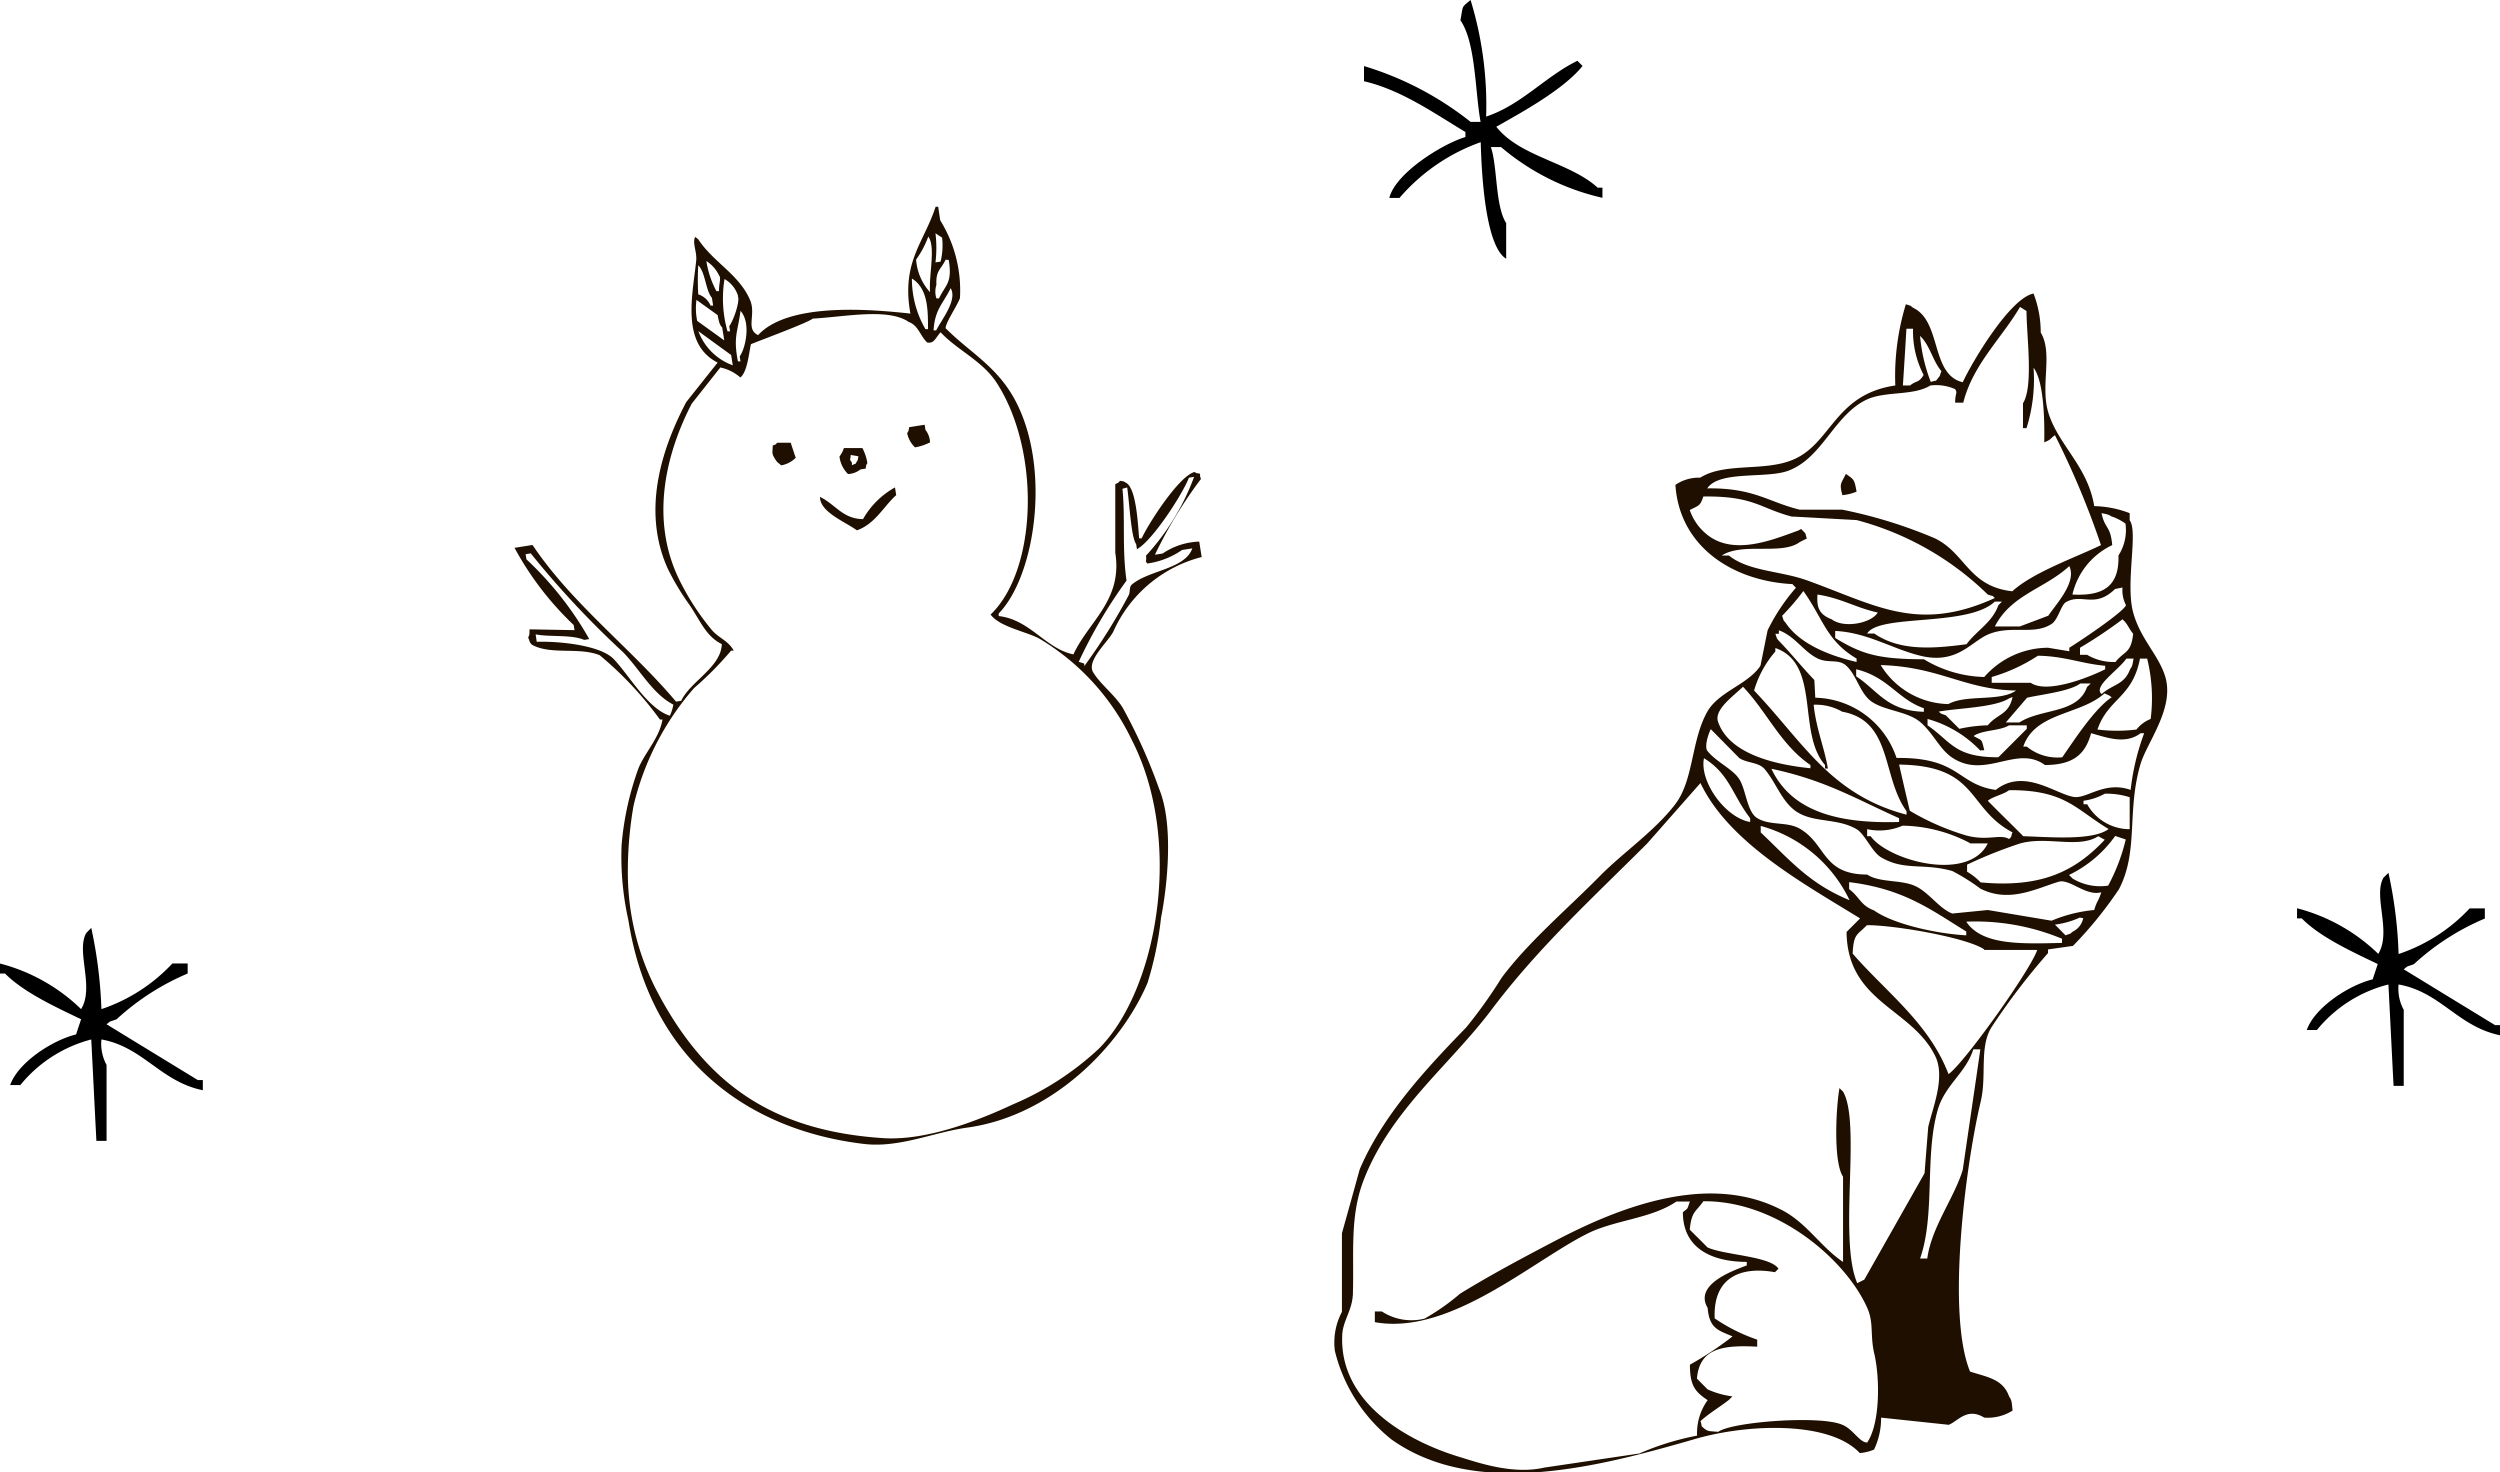 <svg xmlns="http://www.w3.org/2000/svg" viewBox="0 0 184.64 108.75"><defs><style>.cls-1,.cls-2{fill-rule:evenodd;}.cls-2{fill:#1e0f00;}</style></defs><g id="レイヤー_2" data-name="レイヤー 2"><g id="素材"><path class="cls-1" d="M6.74,76.77c.13,2.5.25,5,.38,7.49h.75V78.65a3.26,3.26,0,0,1-.38-1.88c3.08.55,4.38,3.12,7.49,3.75v-.75h-.37L7.87,75.65c.38-.3.1-.13.74-.37a18.27,18.27,0,0,1,5.25-3.38v-.74H12.73a12.69,12.69,0,0,1-5.24,3.37,33.49,33.49,0,0,0-.75-6l-.37.38c-.77,1.35.62,4-.38,5.62a13.43,13.43,0,0,0-6-3.37v.74H.37c1.4,1.41,3.78,2.49,5.62,3.38-.12.37-.25.74-.37,1.12-1.77.43-4.29,2.08-4.87,3.74H1.5A10,10,0,0,1,6.74,76.77Z"/><path class="cls-1" d="M108.61,0c-.69.59-.53.33-.75,1.5C109,3.13,108.94,6.79,109.35,9h-.74a23.57,23.57,0,0,0-7.87-4.12V6c2.79.65,5.25,2.41,7.49,3.75v.37c-1.72.52-5.17,2.67-5.62,4.5h.75a14.14,14.14,0,0,1,6-4.12c.06,2.28.33,7.67,1.88,8.61V16.48c-.82-1.3-.63-4.13-1.13-5.62h.75a17.5,17.5,0,0,0,7.49,3.75v-.75H118c-2.09-1.89-5.74-2.27-7.49-4.5,1.9-1.07,5-2.77,6.37-4.49l-.38-.38c-2.4,1.18-4.14,3.26-6.74,4.12A26.5,26.5,0,0,0,108.61,0Z"/><path class="cls-1" d="M176.4,72.71c.13,2.5.25,5,.38,7.49h.75V74.58a3.21,3.21,0,0,1-.38-1.87c3.09.54,4.38,3.11,7.49,3.75v-.75h-.37l-6.74-4.12c.38-.3.1-.14.75-.38a18.06,18.06,0,0,1,5.24-3.37v-.75H182.4a12.69,12.69,0,0,1-5.25,3.37,32.49,32.49,0,0,0-.75-6l-.37.37c-.77,1.36.62,4-.38,5.62a13.47,13.47,0,0,0-6-3.37v.75H170c1.39,1.41,3.77,2.48,5.61,3.37-.12.38-.25.75-.37,1.13-1.77.43-4.29,2.08-4.87,3.74h.75A9.91,9.91,0,0,1,176.4,72.71Z"/><path class="cls-2" d="M154.67,37.38a7.73,7.73,0,0,1,2.62.52v.53c.64.82-.33,4.66.26,6.81.53,1.95,1.86,3.11,2.36,4.71.73,2.38-1.38,4.9-1.84,6.55-1,3.46-.11,6.36-1.57,9.17a29.31,29.31,0,0,1-3.4,4.19l-1.84.26v.27a49.15,49.15,0,0,0-4.19,5.5c-.9,1.49-.32,3.56-.79,5.5-1.08,4.53-2.55,15.58-.78,19.91,1.27.41,2.43.55,2.88,1.83.21.31.2.44.26,1.05a3.43,3.43,0,0,1-2.09.52c-1.27-.78-1.94.26-2.62.53l-5-.53a5.35,5.35,0,0,1-.52,2.36,3.63,3.63,0,0,1-1.05.26c-2.27-2.43-8.45-2.16-12.31-1-6.75,1.94-16,4.45-22.27,0a12,12,0,0,1-4.19-6.54,4.82,4.82,0,0,1,.52-2.89V91.08q.66-2.35,1.31-4.71c1.72-4.05,5-7.53,7.86-10.48a34.74,34.74,0,0,0,2.62-3.67c2-2.69,5-5.21,7.34-7.6,1.73-1.73,4-3.27,5.5-5.24,1.36-1.8,1.15-4.66,2.35-6.81.85-1.5,3-2,3.93-3.4.18-.87.35-1.75.53-2.62a14.31,14.31,0,0,1,2.09-3.14l-.26-.27c-4.47-.23-8.35-2.81-8.64-7.33a3.06,3.06,0,0,1,1.83-.53c1.81-1.14,4.69-.44,6.81-1.31,2.89-1.17,3.08-4.84,7.6-5.5a18.13,18.13,0,0,1,.78-6c.46.16.26.05.53.26,2.13,1,1.28,4.94,3.67,5.5.73-1.57,3.51-6.22,5.23-6.55a8,8,0,0,1,.53,2.88c.9,1.5,0,3.79.52,5.77C151.92,32.8,154.19,34.38,154.67,37.38Zm-5-14.41c0,1.79.53,5.58-.26,6.81v1.84h.26a12,12,0,0,0,.52-4.46c.77,1,.82,3.91.79,5.51.57-.24.38-.23.79-.53a62,62,0,0,1,3.4,8.12c-1.91.93-5,2-6.55,3.41-3.26-.36-3.45-2.85-5.76-3.93a35.19,35.19,0,0,0-6.81-2.1h-3.14c-2.31-.56-3.37-1.62-6.82-1.57.9-1.35,4.38-.69,6-1.31,2.52-.95,3.36-4.09,5.76-5.24,1.4-.66,3.44-.26,4.72-1.05a3.47,3.47,0,0,1,1.83.27c.2.33,0,.25,0,1H145c.7-2.81,2.85-4.78,4.19-7.07Zm-8.38,1.31a7,7,0,0,0,.78,3.41c-.34.6-.56.41-1,.78h-.53c.09-1.39.18-2.79.26-4.19Zm2.09,3.15c-.17.45-.05.25-.26.52s-.06.1-.52.26a12.15,12.15,0,0,1-.79-3.4C142.55,25.51,142.74,26.67,143.4,27.43ZM136.33,35c.61.43.62.39.79,1.31a3.63,3.63,0,0,1-1.05.26C135.85,35.71,135.94,35.78,136.33,35Zm-3.93,3.15,4.72.26a21.83,21.83,0,0,1,9.69,5.5c.45.17.26,0,.52.26-5.7,2.59-8.77.53-13.88-1.31-2-.71-4.3-.66-5.76-1.83h-.53c1.54-1,4.44,0,5.77-1l.52-.26c-.17-.45,0-.26-.26-.53s-.05-.16-.53,0c-1.72.62-4.6,1.81-6.55.27a3.94,3.94,0,0,1-1.31-1.84c.66-.35.76-.27,1-1C129.57,36.62,130,37.56,132.4,38.17Zm23.58,0a3.88,3.88,0,0,1,1,.52,3.48,3.48,0,0,1-.52,2.36c.07,2.32-1.17,3-3.4,2.88A5.37,5.37,0,0,1,156,40.26c-.13-1.47-.53-1.14-.79-2.36C155.73,38,155.7,38,156,38.17Zm-4.72,7.33-2.09.79h-1.84c1.21-2.36,3.66-2.77,5.5-4.46C153.4,43,151.85,44.62,151.26,45.5Zm5.5-2.09a2.38,2.38,0,0,0,.26,1.31c-.24.55-3.55,2.75-4.19,3.14v.26l-1.57-.26A6.29,6.29,0,0,0,146.55,50a9,9,0,0,1-4.46-1.31c-3.45,0-4.64-.41-6.55-1.57v-.52c2.37.11,4.2,1.32,6.29,1.83,2.69.66,3.7-1,5-1.57,1.71-.73,3.39.09,4.71-.79.43-.28.68-1.33,1-1.57,1.19-.74,2.15.49,3.67-1Zm-19.64,5.23v.27c-2.06-.47-4.22-1.36-5.24-2.89-.21-.26-.1-.06-.26-.52a18.07,18.07,0,0,0,1.57-1.83C134.67,45.73,134.89,47.32,137.12,48.64Zm1.57-3.4c-.41.78-2.47,1.23-3.41.52-1.07-.4-1.09-1.08-1.05-1.83C136,44.18,137.07,44.89,138.69,45.24Zm9.17-.79-.27.27c-.45,1.28-1.61,1.87-2.35,2.88-2.3.3-4.87.56-6.81-.79h-.53c.88-1.47,7.44-.47,9.43-2.36Zm9.69,2.36c-.16,1.49-.64,1.26-1.31,2.1a3.81,3.81,0,0,1-2.1-.53h-.52v-.52a34.34,34.34,0,0,0,3.14-2.1C157.15,46.08,157.23,46.44,157.55,46.81ZM134,50.22c-.89-.92-1.75-2-2.62-2.89-.21-.26-.09-.06-.26-.52h.26v-.26c1.19.43,1.83,1.59,2.88,2.09.78.37,1.53,0,2.1.53.75.67,1,2,1.83,2.62,1,.72,2.71.73,3.67,1.57s1.4,2,2.36,2.62c2.45,1.59,4.73-1,6.81.52,2.13,0,3-.83,3.41-2.35,1.16.32,2.53.86,3.66,0h.26a17.72,17.72,0,0,0-1,4.19c-1.93-.68-3.23.67-4.19.52-1.36-.21-3.69-2.17-5.77-.52-2.86-.4-2.65-2.42-7.33-2.36a6.48,6.48,0,0,0-6-4.45Zm2.1,2.35c3.68.7,2.87,4.8,4.71,7.34v.26c-5.63-1.47-7.69-5.43-11.26-9.17a7.63,7.63,0,0,1,1.57-2.88v-.26c3.38,1.18,1.58,6.27,3.67,8.64v.26H135c-.26-1.56-.87-2.94-1.05-4.71A3.88,3.88,0,0,1,136.07,52.57Zm19.38-3.4v.26c-1,.51-4.25,1.86-5.5,1h-2.88V50a12.57,12.57,0,0,0,3.41-1.57C152.49,48.46,153.66,49,155.45,49.17Zm2.1-.53c-.11.54-.07.51-.26.79-.43,1.16-1.3,1.11-2.1,1.83-.66-.55,1.19-1.72,1.83-2.62Zm1,0a12.24,12.24,0,0,1,.26,4.46,2.52,2.52,0,0,0-1.05.78,11.56,11.56,0,0,1-2.88,0c.79-2.31,2.59-2.34,3.14-5.24ZM148.9,51c-1.18.84-3.7.27-5,1a6,6,0,0,1-5-2.88C143.25,49.24,145.09,50.94,148.9,51Zm-6.81,1.31v.26c-2.73-.08-3.35-1.52-5-2.62v-.52C139.46,50,140.14,51.63,142.09,52.31Zm12.32-1.83-.27.26c-.71,2-3.36,1.56-5,2.62h-1l1.57-1.83c1-.23,3.14-.46,3.93-1.05Zm-20.7,6v.26c-2.78-.28-6-1.11-6.81-3.4-.36-.91,1.13-1.93,1.83-2.62C130.52,52.6,131.51,55,133.71,56.5Zm22.27-5c-1.31.88-2.77,3.16-3.67,4.45a3.57,3.57,0,0,1-2.62-.79h-.26c.88-2.55,4.21-2.32,6-3.93C155.91,51.43,155.71,51.32,156,51.53Zm-7.34,0c-.29,1.34-1.13,1.23-1.83,2.09a10.52,10.52,0,0,0-2.1.26l-1-1c-.46-.17-.26-.06-.53-.27,1.41-.27,4.15-.29,5.24-1Zm-2.36,3.93h.27c-.22-.9-.13-.67-.79-1.05.63-.45,1.94-.37,2.62-.79h1.31v.26l-2.1,2.1c-3.25,0-3.46-1.14-5.23-2.36V53.1A8.49,8.49,0,0,1,146.28,55.46ZM128.47,56c.58.36,1.41.3,1.84.78.86,1,1.27,2.41,2.35,3.15,1.29.87,3,.46,4.46,1.31.62.36,1.13,1.69,1.83,2.09,1.72,1,3.07.39,5.24,1a15.44,15.44,0,0,1,2.09,1.31c2.13,1.06,4.06,0,5.77-.52.82-.23,2,1.09,3.14.78-.21.69-.32.62-.52,1.31a10.63,10.63,0,0,0-3.15.79l-4.71-.79-2.62.26c-1-.37-1.8-1.68-2.88-2.09s-2.52-.2-3.41-.79c-3.34,0-3-2.26-5-3.4-.94-.53-2.24-.19-3.15-.79-.74-.49-.8-2.12-1.31-2.88s-1.73-1.27-2.36-2.09c-.16-.29,0-1,.27-1.58Zm.79,4.45v.26c-1.84-.31-3.76-3-3.41-4.71C127.74,57.16,127.94,58.72,129.26,60.43Zm19.38,1c-.17.45,0,.26-.26.52-.62-.4-1.57.16-3.14-.26a18.27,18.27,0,0,1-4.19-1.83c-.27-1.14-.53-2.27-.79-3.41C146.15,56.54,145.24,59.68,148.64,61.48Zm-8.38-1v.26c-4.24.12-7.89-.64-9.43-3.93C134.78,57.61,137.07,59,140.26,60.43Zm-19.12,46.89-7.08,1.05c-2.31.53-4.81-.34-6.28-.79-3.88-1.18-8.82-4-8.65-8.9,0-1.11.75-1.88.79-3.15.09-3-.24-5.7.79-8.38,2-5.18,6.36-8.5,9.43-12.57,3.46-4.61,7.5-8.29,11.52-12.31l3.93-4.46c2.1,4.43,7.68,7.46,11.79,10l-1,1c.06,5.22,4.82,5.62,6.55,9.17.77,1.57-.2,3.84-.52,5.24l-.27,3.41-4.45,7.86-.52.26c-1.41-3.25.31-11.81-1.05-14.15a3.19,3.19,0,0,1-.26-.26c-.22,1.07-.51,5.37.26,6.55v6.29c-1.71-1.14-2.74-3-4.72-3.93-5.48-2.72-12.14.07-16.5,2.35-2.29,1.2-4.78,2.52-7.07,3.93a16.46,16.46,0,0,1-2.62,1.84,4,4,0,0,1-3.15-.53h-.52v.79c5.54,1,11.62-4.51,15.72-6.55,2-1,4.72-1.1,6.55-2.36h1c-.23.62-.09.44-.52.79,0,2.7,2.17,3.66,4.72,3.67v.26c-1.19.44-3.89,1.45-2.89,3.14.13,1.51.75,1.64,1.84,2.1a24.56,24.56,0,0,1-3.15,2.09c0,1.54.38,2,1.31,2.62a4.16,4.16,0,0,0-.78,2.62A20.11,20.11,0,0,0,121.14,107.32Zm34.58-46.1c-1.18.86-4.3.58-6.29.52-.86-.88-1.76-1.73-2.62-2.62.41-.33,1.16-.46,1.57-.78C152.52,58.33,153.3,59.77,155.72,61.22Zm-1.58-1.84h-.26v-.26a4.4,4.4,0,0,0,1.57-.52,5.62,5.62,0,0,1,1.84.26v2.36A3.59,3.59,0,0,1,154.14,59.38Zm-17.55,7.08c-3-1.23-4.43-3-6.55-5V61A10.27,10.27,0,0,1,136.59,66.46Zm8.91-4.19h1.31c-1.43,2.91-7.37,1.26-8.65-.53h-.26v-.52a4.32,4.32,0,0,0,2.62-.26A11,11,0,0,1,145.5,62.27Zm9.95-.27c-2.24,2.39-4.76,3.56-9.17,3.15a4.53,4.53,0,0,0-1-.79v-.52a33.18,33.18,0,0,1,3.93-1.57c2-.55,4.31.4,5.76-.53ZM157,62a14.18,14.18,0,0,1-1.3,3.41,3.94,3.94,0,0,1-2.62-.52l-.27-.27a8.94,8.94,0,0,0,3.41-2.88Zm-11.78,6.81v.27c-2.1-.11-5.35-.8-6.81-1.84-1-.37-1.07-1-1.84-1.57v-.52C140.61,65.65,142.58,67.17,145.24,68.81Zm8.64-1a1.41,1.41,0,0,1-.78,1c-.27.22-.07.1-.53.27l-.52-.53-.26-.26a6.31,6.31,0,0,0,1.83-.52Zm-1.57,1.57v.26c-3,.07-5.91.19-7.07-1.57A16.62,16.62,0,0,1,152.31,69.34Zm-5.76.78h3.93c-.48,1.47-5.41,8.39-6.55,9.17-1.45-3.79-4.62-6.06-7.08-8.9.07-1.51.35-1.36,1.05-2.1C139.93,68.32,145.28,69.25,146.55,70.12Zm-.27,7.34c-.43,3-.87,5.94-1.3,8.91-.66,2.13-2.3,4.2-2.62,6.54h-.53c1.14-3.26.32-7.6,1.31-11,.53-1.82,2.07-2.71,2.62-4.45ZM137.9,96.58c.51,1.13.2,2,.53,3.41.43,1.87.42,5.18-.53,6.55-.56,0-1.05-1-1.83-1.31-1.64-.72-8.17-.22-9.17.52-.61-.06-.74,0-1.05-.26s-.09-.07-.26-.53c.66-.6,1.37-1,2.1-1.57l.26-.26a6.28,6.28,0,0,1-1.84-.52l-.78-.79c.18-2.26,1.93-2.49,4.45-2.36v-.52a12.81,12.81,0,0,1-3.14-1.57c-.13-3.1,2-3.85,4.45-3.41.09-.09.18-.17.26-.26-.61-.93-4-1-5.24-1.57-.43-.44-.87-.87-1.31-1.31.13-1.4.47-1.31,1-2.1C131.23,88.66,136.3,93,137.9,96.58Z"/><path class="cls-2" d="M88.57,40l.18,1.14a9.8,9.8,0,0,0-6.53,5.52c-.41.78-2,2.14-1.48,3s1.58,1.66,2.16,2.58a39.82,39.82,0,0,1,2.7,6c1.16,2.78.54,7.61.15,9.53a25.49,25.49,0,0,1-1,4.83c-2,4.68-7.06,9.82-13.31,10.68-2.47.34-5,1.51-7.61,1.21-8.51-1-15.78-6.13-17.42-16.53a21.41,21.41,0,0,1-.5-5.57,21.88,21.88,0,0,1,1.25-5.66c.5-1.19,1.54-2.23,1.77-3.59l-.19,0a26.3,26.3,0,0,0-4.45-4.75c-1.55-.62-3.59,0-5-.77-.17-.18-.14-.16-.28-.54.11-.23.09-.2.1-.6l3.32.06-.06-.38A22.81,22.81,0,0,1,38,40.46l1.33-.21c2.92,4.36,7.28,7.63,10.6,11.57l.38-.06c.68-1.44,2.95-2.48,3-4.19-1.18-.57-1.62-1.79-2.41-2.93A18.28,18.28,0,0,1,49.32,42c-2.1-4.64-.11-9.49,1.36-12.3L53,26.78c-2.73-1.39-1.84-5-1.58-7.54.06-.66-.3-1.28-.08-1.74l.22.16c1.1,1.69,3,2.59,3.82,4.46.5,1.1-.35,2.17.61,2.63,2.27-2.47,8.48-1.89,11.25-1.59-.69-3.81,1-5.23,1.86-7.89l.19,0,.15,1A9.83,9.83,0,0,1,70.9,22c-.1.43-1.33,2.22-1,2.3,1.64,1.64,3.54,2.66,4.86,4.88,2.94,4.95,1.79,13.26-1,16.13l0,.19c2.32.26,3.47,2.42,5.52,2.83,1.1-2.41,3.65-4,3.09-7.5,0-1.69,0-3.38,0-5.07.32-.17.18-.06.35-.25.35.07.19,0,.41.13.78.34.91,3,1,4.12l.19,0c.45-1,2.72-4.58,3.9-4.9.22.12.07.06.41.13,0,.13,0,.25.07.38a32.87,32.87,0,0,0-3.4,5.6l.57-.09A5.1,5.1,0,0,1,88.57,40ZM53.1,20.33c.18.22,0,.53,0,1.17l-.19,0a6.9,6.9,0,0,1-.74-2.22A2.52,2.52,0,0,1,53.1,20.33ZM52.58,22l.09.57-.19,0a1.48,1.48,0,0,0-.91-.83,18.61,18.61,0,0,1,0-2.15C52.11,20.13,52.1,21.42,52.58,22Zm17-4.45a5.06,5.06,0,0,1-.11,1.77l-.38.06a8.88,8.88,0,0,0,0-2.15Zm-.92,4a4,4,0,0,1-1-2.38,6.91,6.91,0,0,0,.9-1.7C69.12,18.22,68.59,20.34,68.69,21.56Zm-14.18.3c.22.28-.28,1.78-.62,2.24l.06.38-.19,0a8.89,8.89,0,0,1-.22-3.86A2.14,2.14,0,0,1,54.51,21.86ZM53,23.27c.1.48.13.7.34.92l.15.95-2-1.44a4.62,4.62,0,0,1-.05-1.55ZM70.07,19.2c.28,1.72-.23,1.81-.72,2.84l-.19,0a1.62,1.62,0,0,1,0-1c-.06-1.07.34-1.14.68-1.86Zm-1.53,5.11-.19,0a7.38,7.38,0,0,1-1-3.74C68.58,21.33,68.53,23,68.54,24.31Zm-13.91,2,.06.38-.19,0c-.36-1.83,0-2.19.19-3.73C55.49,23.84,55.05,25.76,54.63,26.32Zm14.51-1.91-.19,0c.09-1.57.73-2,1.26-3.12C70.74,22.16,69.52,23.63,69.14,24.41ZM54,26.22l.12.76a4.24,4.24,0,0,1-2.54-2.52Zm13.06-2.46c.76.24.87,1,1.41,1.53.53.11.61-.33,1-.75,1.22,1.31,3,2.06,4.08,3.64,3.31,5,3.1,13.87-.39,17.21.69.92,2.59,1.24,3.59,1.77a17.51,17.51,0,0,1,6.84,7.49c3.88,7.56,1.84,18.53-2.43,22.8a21.63,21.63,0,0,1-6.36,4.12c-2.14,1-6.19,2.7-9.54,2.49C57,83.53,52,80,48.37,72.91a19,19,0,0,1-2-8.65,28.26,28.26,0,0,1,.42-4.75,20.26,20.26,0,0,1,4.47-8.69A25,25,0,0,0,54,48.05l.19,0c-.41-.74-1.1-.92-1.6-1.5A18.66,18.66,0,0,1,50.26,43c-2.44-4.78-.89-9.88.83-13.19l2.11-2.67a3.24,3.24,0,0,1,1.48.74c.52-.42.63-1.8.78-2.46.55-.23,4.22-1.59,4.57-1.89C62.35,23.41,65.55,22.73,67.09,23.76ZM57.4,32.7l1,0c.12.37.24.74.37,1.11a2,2,0,0,1-1.08.56c-.26-.26-.23-.12-.47-.51s-.16-.41-.15-.95C57.36,32.78,57.22,32.89,57.4,32.7Zm9.75-1.15,1.14-.18.06.38a1.58,1.58,0,0,1,.34.92,3.76,3.76,0,0,1-1.11.37A2,2,0,0,1,67,32C67.14,31.74,67.08,31.9,67.15,31.55Zm-4.82,1.54,1.36,0a3.49,3.49,0,0,1,.37,1.11c-.12.22-.06.06-.13.41l-.38.06a1.58,1.58,0,0,1-.92.34A2.19,2.19,0,0,1,62,33.72,2.28,2.28,0,0,0,62.33,33.09Zm1.07.61c-.07.35,0,.19-.13.41s0,.08-.35.25l0-.19c-.23-.34-.1-.13-.09-.57Zm-2.84,3c1.12.53,1.68,1.63,3.18,1.64A6.12,6.12,0,0,1,66.1,36l.09.57c-.94.84-1.54,2.11-2.9,2.6C62.4,38.52,60.54,37.82,60.56,36.68Zm-21,10.15c1,.21,2.65,0,3.58.41l.38-.06a24.51,24.51,0,0,0-4.64-5.89l-.06-.38.38-.06A67.52,67.52,0,0,0,46,48.15c1.23,1.25,2.18,3.09,3.73,3.89a2.93,2.93,0,0,1-.26.82c-1.64-.52-3-3-4.17-4.21-1-1-4-1.3-5.66-1.25ZM83.25,36c.17,1.19.29,3.69.66,4.18l.06.38c1.14-.61,3.37-4.06,3.84-5.28l.38-.06a17.5,17.5,0,0,1-3.55,5.82c.06.55-.1.3.09.58a5.93,5.93,0,0,0,2.57-1l.76-.12c-.53,1.53-3.2,1.61-4.45,2.66-.24.19-.11.54-.26.82a42.61,42.61,0,0,1-3.11,5l-.16.22,0-.19-.41-.13a35.92,35.92,0,0,1,3.53-6c-.34-2.42-.08-4.55-.3-6.78Z"/></g></g></svg>